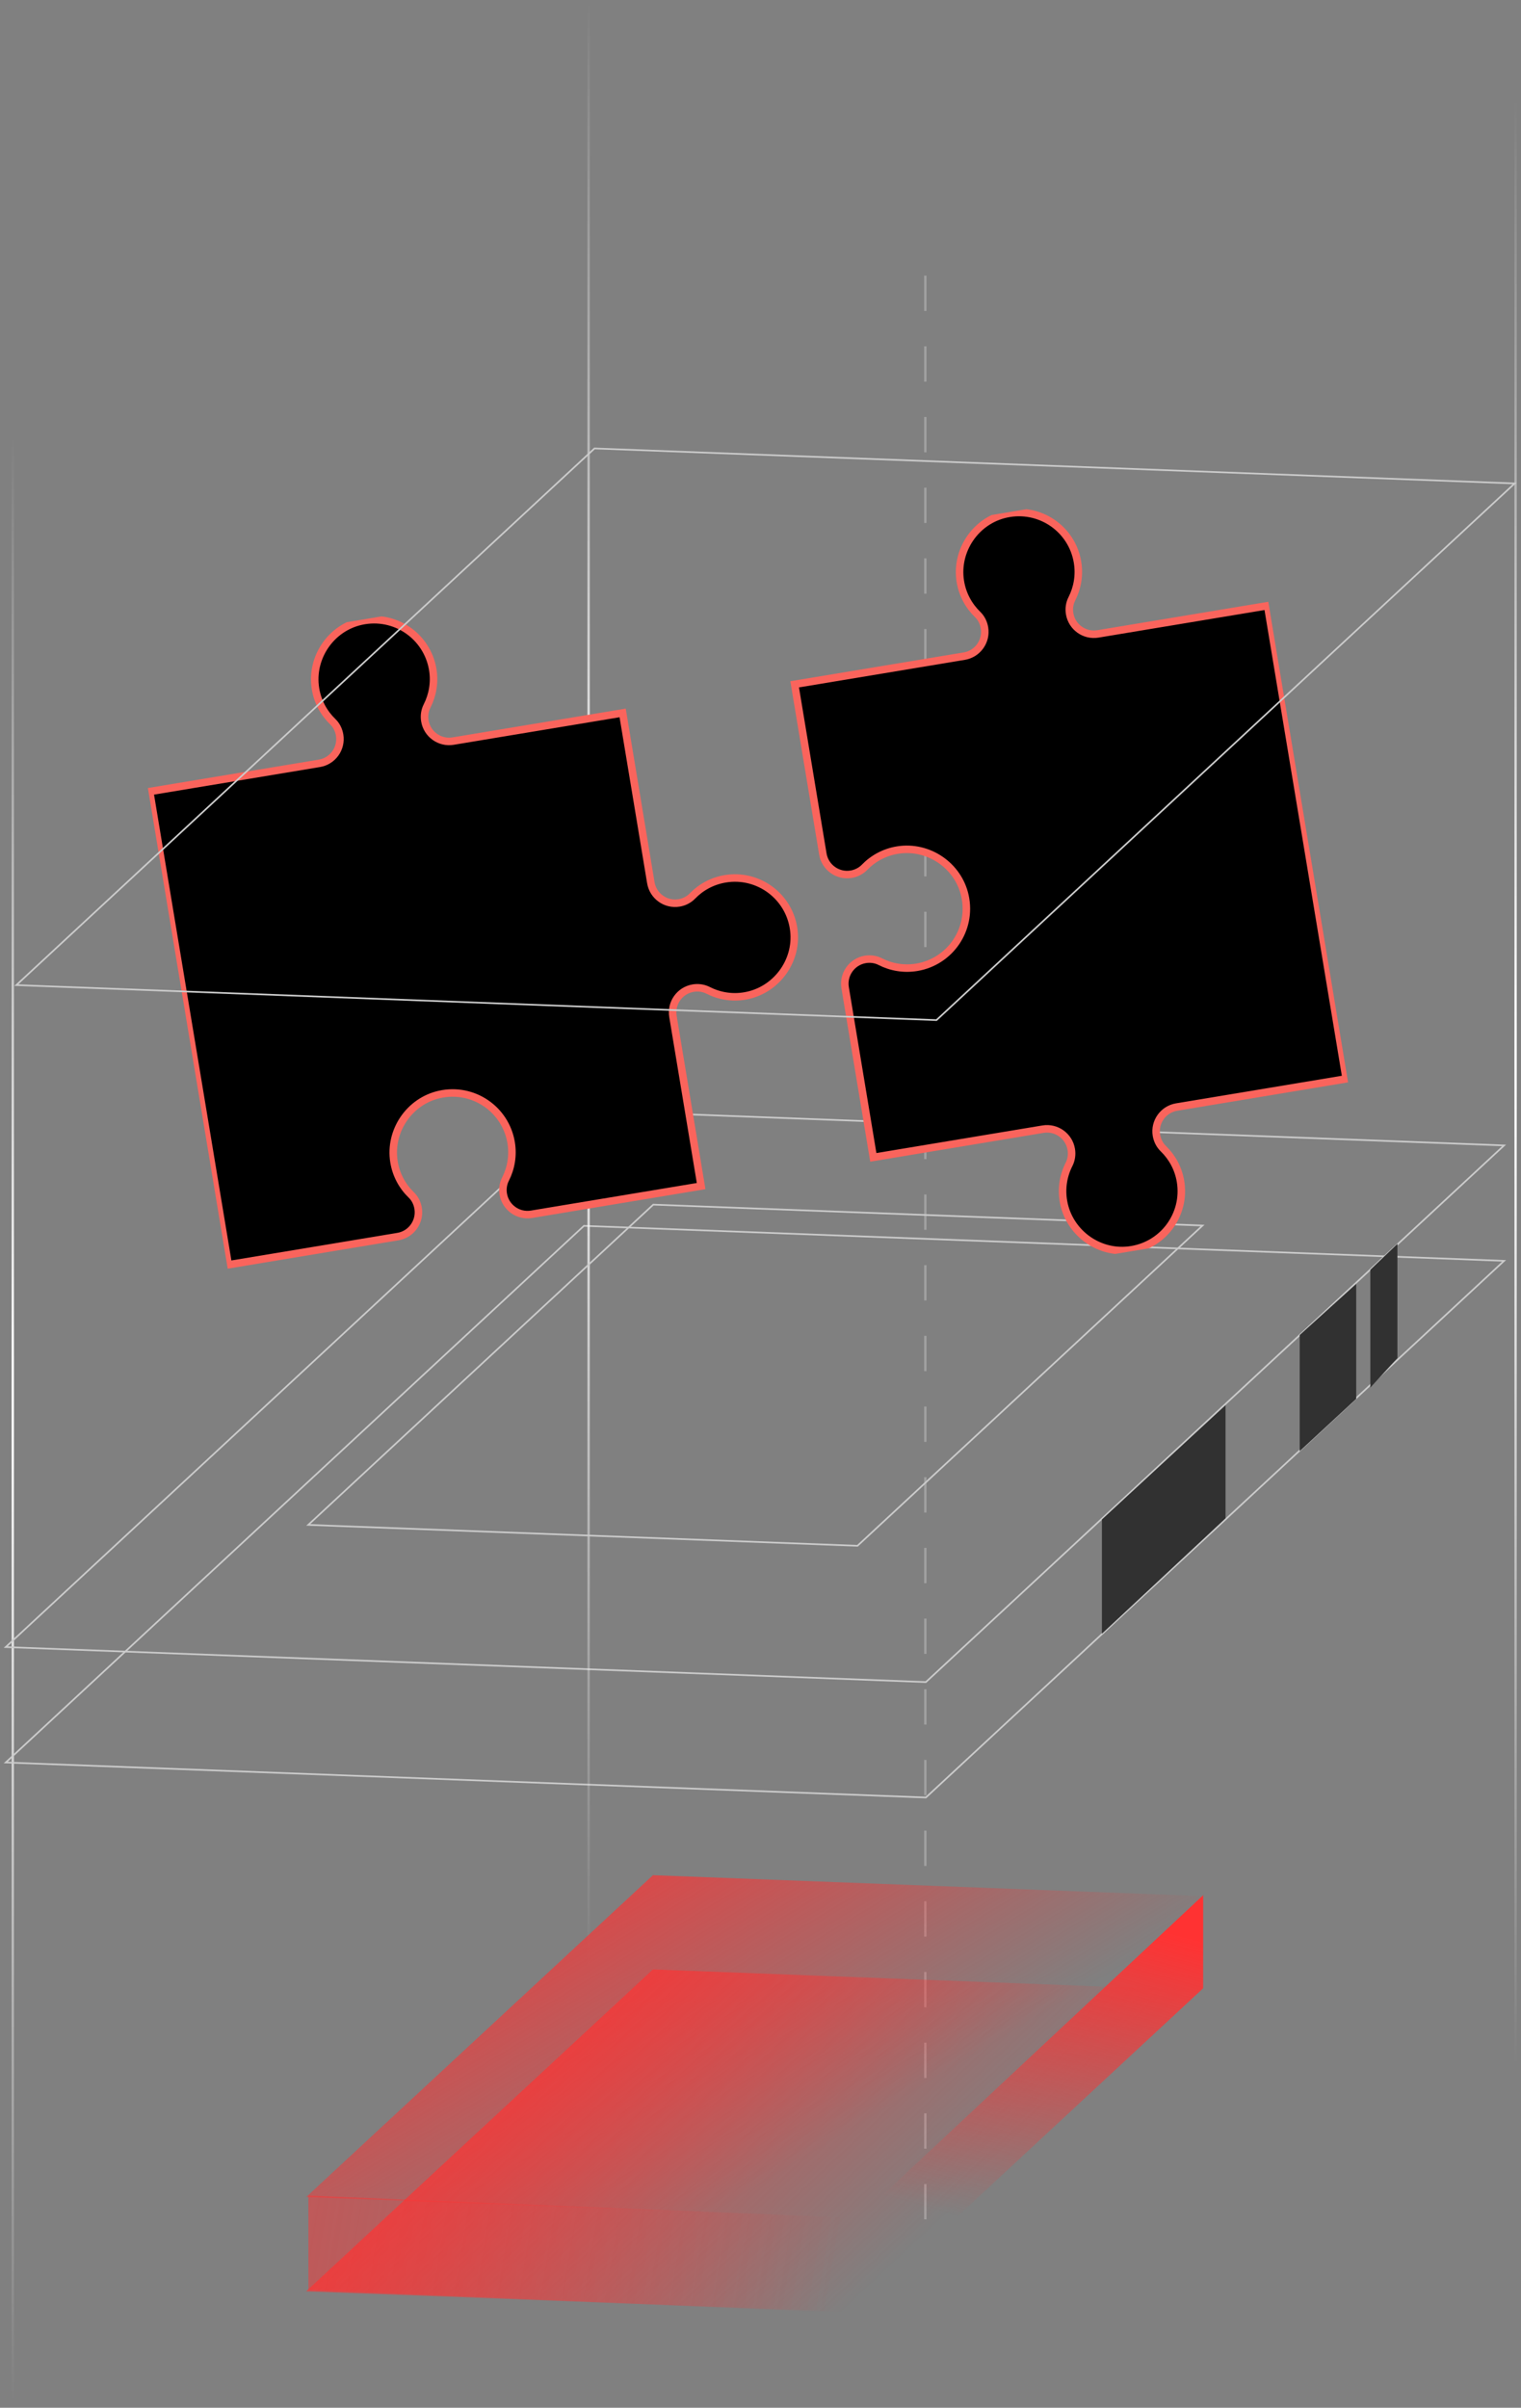 <svg width="304" height="481" viewBox="0 0 304 481" fill="none" xmlns="http://www.w3.org/2000/svg">
<rect x="0" y="0" width="304" height="481" fill="#808080" stroke="none"/>
<path d="M302.918 19.57V413.005" stroke="url(#paint0_linear_255_2310)" stroke-width="0.471"/>
<path d="M2.553 86.791V480.226" stroke="url(#paint1_linear_255_2310)" stroke-width="0.471"/>
<rect x="0.063" y="0.169" width="184.091" height="157.656" transform="matrix(0.999 0.038 -0.733 0.68 116.771 244.772)" stroke="#CBCBCB" stroke-width="0.471"/>
<rect x="0.063" y="0.169" width="184.091" height="157.656" transform="matrix(0.999 0.038 -0.733 0.68 116.771 221.712)" stroke="#CBCBCB" stroke-width="0.471"/>
<path d="M117.644 0V393.435" stroke="url(#paint2_linear_255_2310)" stroke-width="0.471"/>
<path d="M184.942 55.062V448.497" stroke="white" stroke-opacity="0.26" stroke-width="0.471" stroke-dasharray="7.06 7.06"/>
<path d="M220.238 326.372V303.548L244.945 280.723V303.312L220.238 326.372Z" fill="#313131"/>
<path d="M259.77 289.9V266.696L271.065 256.486V279.452L259.77 289.9Z" fill="#313131"/>
<path d="M273.889 277.192V253.661L279.301 248.484V271.309L273.889 277.192Z" fill="#313131"/>
<rect x="0.063" y="0.169" width="109.888" height="94.081" transform="matrix(0.999 0.038 -0.733 0.68 130.629 240.536)" stroke="#CBCBCB" stroke-width="0.471"/>
<g clip-path="url(#clip0_255_2310)">
<path d="M201.088 102.67C195.01 104.001 190.956 109.992 191.939 116.128C192.361 118.771 193.633 121.057 195.417 122.777C196.141 123.478 196.6 124.419 196.768 125.426C197.212 128.101 195.402 130.632 192.728 131.076L158.83 136.708L164.462 170.606C164.906 173.28 167.437 175.09 170.112 174.646C171.101 174.481 172.042 174.022 172.76 173.296C174.48 171.511 176.767 170.239 179.41 169.818C185.546 168.834 191.537 172.889 192.868 178.967C194.338 185.664 189.898 192.13 183.229 193.238C180.642 193.668 178.104 193.215 175.94 192.111C175.023 191.639 173.964 191.494 172.956 191.661C170.282 192.106 168.472 194.637 168.916 197.311L174.548 231.209L208.463 225.574C211.138 225.13 213.669 226.94 214.113 229.615C214.278 230.604 214.147 231.643 213.692 232.558C212.559 234.762 212.095 237.338 212.551 239.974C213.604 246.099 219.378 250.457 225.56 249.751C232.373 248.976 237.056 242.684 235.948 236.016C235.519 233.428 234.269 231.173 232.525 229.482C231.782 228.767 231.302 227.812 231.135 226.804C230.69 224.13 232.5 221.599 235.175 221.154L269.055 215.526L253.351 121.004L219.436 126.639C216.762 127.083 214.23 125.273 213.786 122.599C213.616 121.574 213.764 120.532 214.236 119.615C215.337 117.434 215.793 114.913 215.363 112.326C214.269 105.637 207.786 101.2 201.088 102.67Z" fill="black" stroke="url(#paint3_linear_255_2310)" stroke-width="1.5" stroke-miterlimit="10"/>
<path d="M72.201 124.085C66.122 125.416 62.068 131.407 63.051 137.543C63.472 140.186 64.745 142.473 66.529 144.193C67.253 144.893 67.712 145.834 67.88 146.841C68.324 149.516 66.514 152.047 63.84 152.491L29.924 158.126L45.631 252.665L79.529 247.033C82.203 246.589 84.013 244.057 83.569 241.383C83.405 240.393 82.962 239.449 82.219 238.734C80.434 237.014 79.162 234.727 78.741 232.085C77.757 225.949 81.812 219.958 87.89 218.626C94.587 217.157 101.053 221.597 102.161 228.265C102.591 230.853 102.138 233.39 101.035 235.555C100.562 236.472 100.417 237.531 100.585 238.538C101.029 241.212 103.56 243.023 106.234 242.578L140.132 236.946L134.5 203.049C134.056 200.374 135.866 197.843 138.541 197.399C139.53 197.234 140.569 197.365 141.484 197.82C143.688 198.952 146.264 199.417 148.9 198.961C155.025 197.908 159.383 192.133 158.677 185.951C157.902 179.138 151.61 174.456 144.942 175.563C142.354 175.993 140.099 177.242 138.408 178.987C137.693 179.73 136.738 180.21 135.73 180.377C133.056 180.822 130.525 179.012 130.08 176.337L124.446 142.422L90.565 148.051C87.891 148.495 85.36 146.685 84.915 144.011C84.745 142.986 84.893 141.945 85.365 141.027C86.466 138.846 86.922 136.325 86.492 133.738C85.364 127.055 78.898 122.615 72.201 124.085Z" fill="black" stroke="url(#paint4_linear_255_2310)" stroke-width="1.5" stroke-miterlimit="10"/>
</g>
<rect width="110.358" height="94.552" transform="matrix(0.999 0.038 -0.733 0.68 130.505 374.609)" fill="url(#paint5_linear_255_2310)"/>
<rect width="110.358" height="94.552" transform="matrix(0.999 0.038 -0.733 0.68 130.505 393.436)" fill="url(#paint6_linear_255_2310)"/>
<rect x="0.063" y="0.169" width="184.091" height="157.656" transform="matrix(0.999 0.038 -0.733 0.68 118.886 89.47)" stroke="#CBCBCB" stroke-width="0.471"/>
<path d="M171.529 461.202V443.084L240.474 378.609V397.199L171.529 461.202Z" fill="url(#paint7_linear_255_2310)"/>
<path d="M171.294 443.084L61.641 438.613V457.438L171.294 462.144V443.084Z" fill="url(#paint8_linear_255_2310)"/>
<defs>
<linearGradient id="paint0_linear_255_2310" x1="303.418" y1="19.57" x2="303.418" y2="413.005" gradientUnits="userSpaceOnUse">
<stop stop-color="white" stop-opacity="0"/>
<stop offset="0.488" stop-color="white"/>
<stop offset="1" stop-color="white" stop-opacity="0"/>
</linearGradient>
<linearGradient id="paint1_linear_255_2310" x1="3.053" y1="86.791" x2="3.053" y2="480.226" gradientUnits="userSpaceOnUse">
<stop stop-color="white" stop-opacity="0"/>
<stop offset="0.488" stop-color="white"/>
<stop offset="1" stop-color="white" stop-opacity="0"/>
</linearGradient>
<linearGradient id="paint2_linear_255_2310" x1="118.144" y1="0" x2="118.144" y2="393.435" gradientUnits="userSpaceOnUse">
<stop stop-color="white" stop-opacity="0"/>
<stop offset="0.488" stop-color="white"/>
<stop offset="1" stop-color="white" stop-opacity="0"/>
</linearGradient>
<linearGradient id="paint3_linear_255_2310" x1="201.72" y1="102.548" x2="226.162" y2="249.668" gradientUnits="userSpaceOnUse">
<stop stop-color="#FA645C"/>
<stop offset="1" stop-color="#FA645C"/>
</linearGradient>
<linearGradient id="paint4_linear_255_2310" x1="85.959" y1="121.782" x2="106.037" y2="242.629" gradientUnits="userSpaceOnUse">
<stop stop-color="#FA645C"/>
<stop offset="1" stop-color="#FA645C"/>
</linearGradient>
<linearGradient id="paint5_linear_255_2310" x1="-20.692" y1="-86.066" x2="128.2" y2="-30.933" gradientUnits="userSpaceOnUse">
<stop stop-color="#FF3232"/>
<stop offset="1" stop-color="#FF3232" stop-opacity="0"/>
</linearGradient>
<linearGradient id="paint6_linear_255_2310" x1="-20.692" y1="-86.066" x2="106.574" y2="-86.557" gradientUnits="userSpaceOnUse">
<stop stop-color="#FF3232" stop-opacity="0.81"/>
<stop offset="1" stop-color="#FF3232" stop-opacity="0"/>
</linearGradient>
<linearGradient id="paint7_linear_255_2310" x1="206.002" y1="378.609" x2="188.707" y2="442.143" gradientUnits="userSpaceOnUse">
<stop stop-color="#FF3232"/>
<stop offset="1" stop-color="#FF3232" stop-opacity="0"/>
</linearGradient>
<linearGradient id="paint8_linear_255_2310" x1="-44.248" y1="423.318" x2="166.588" y2="458.379" gradientUnits="userSpaceOnUse">
<stop stop-color="#FF3232"/>
<stop offset="1" stop-color="#FF3232" stop-opacity="0"/>
</linearGradient>
<clipPath id="clip0_255_2310">
<rect width="227" height="149.667" fill="white" transform="translate(25.27 131.613) rotate(-9.433)"/>
</clipPath>
</defs>
</svg>
